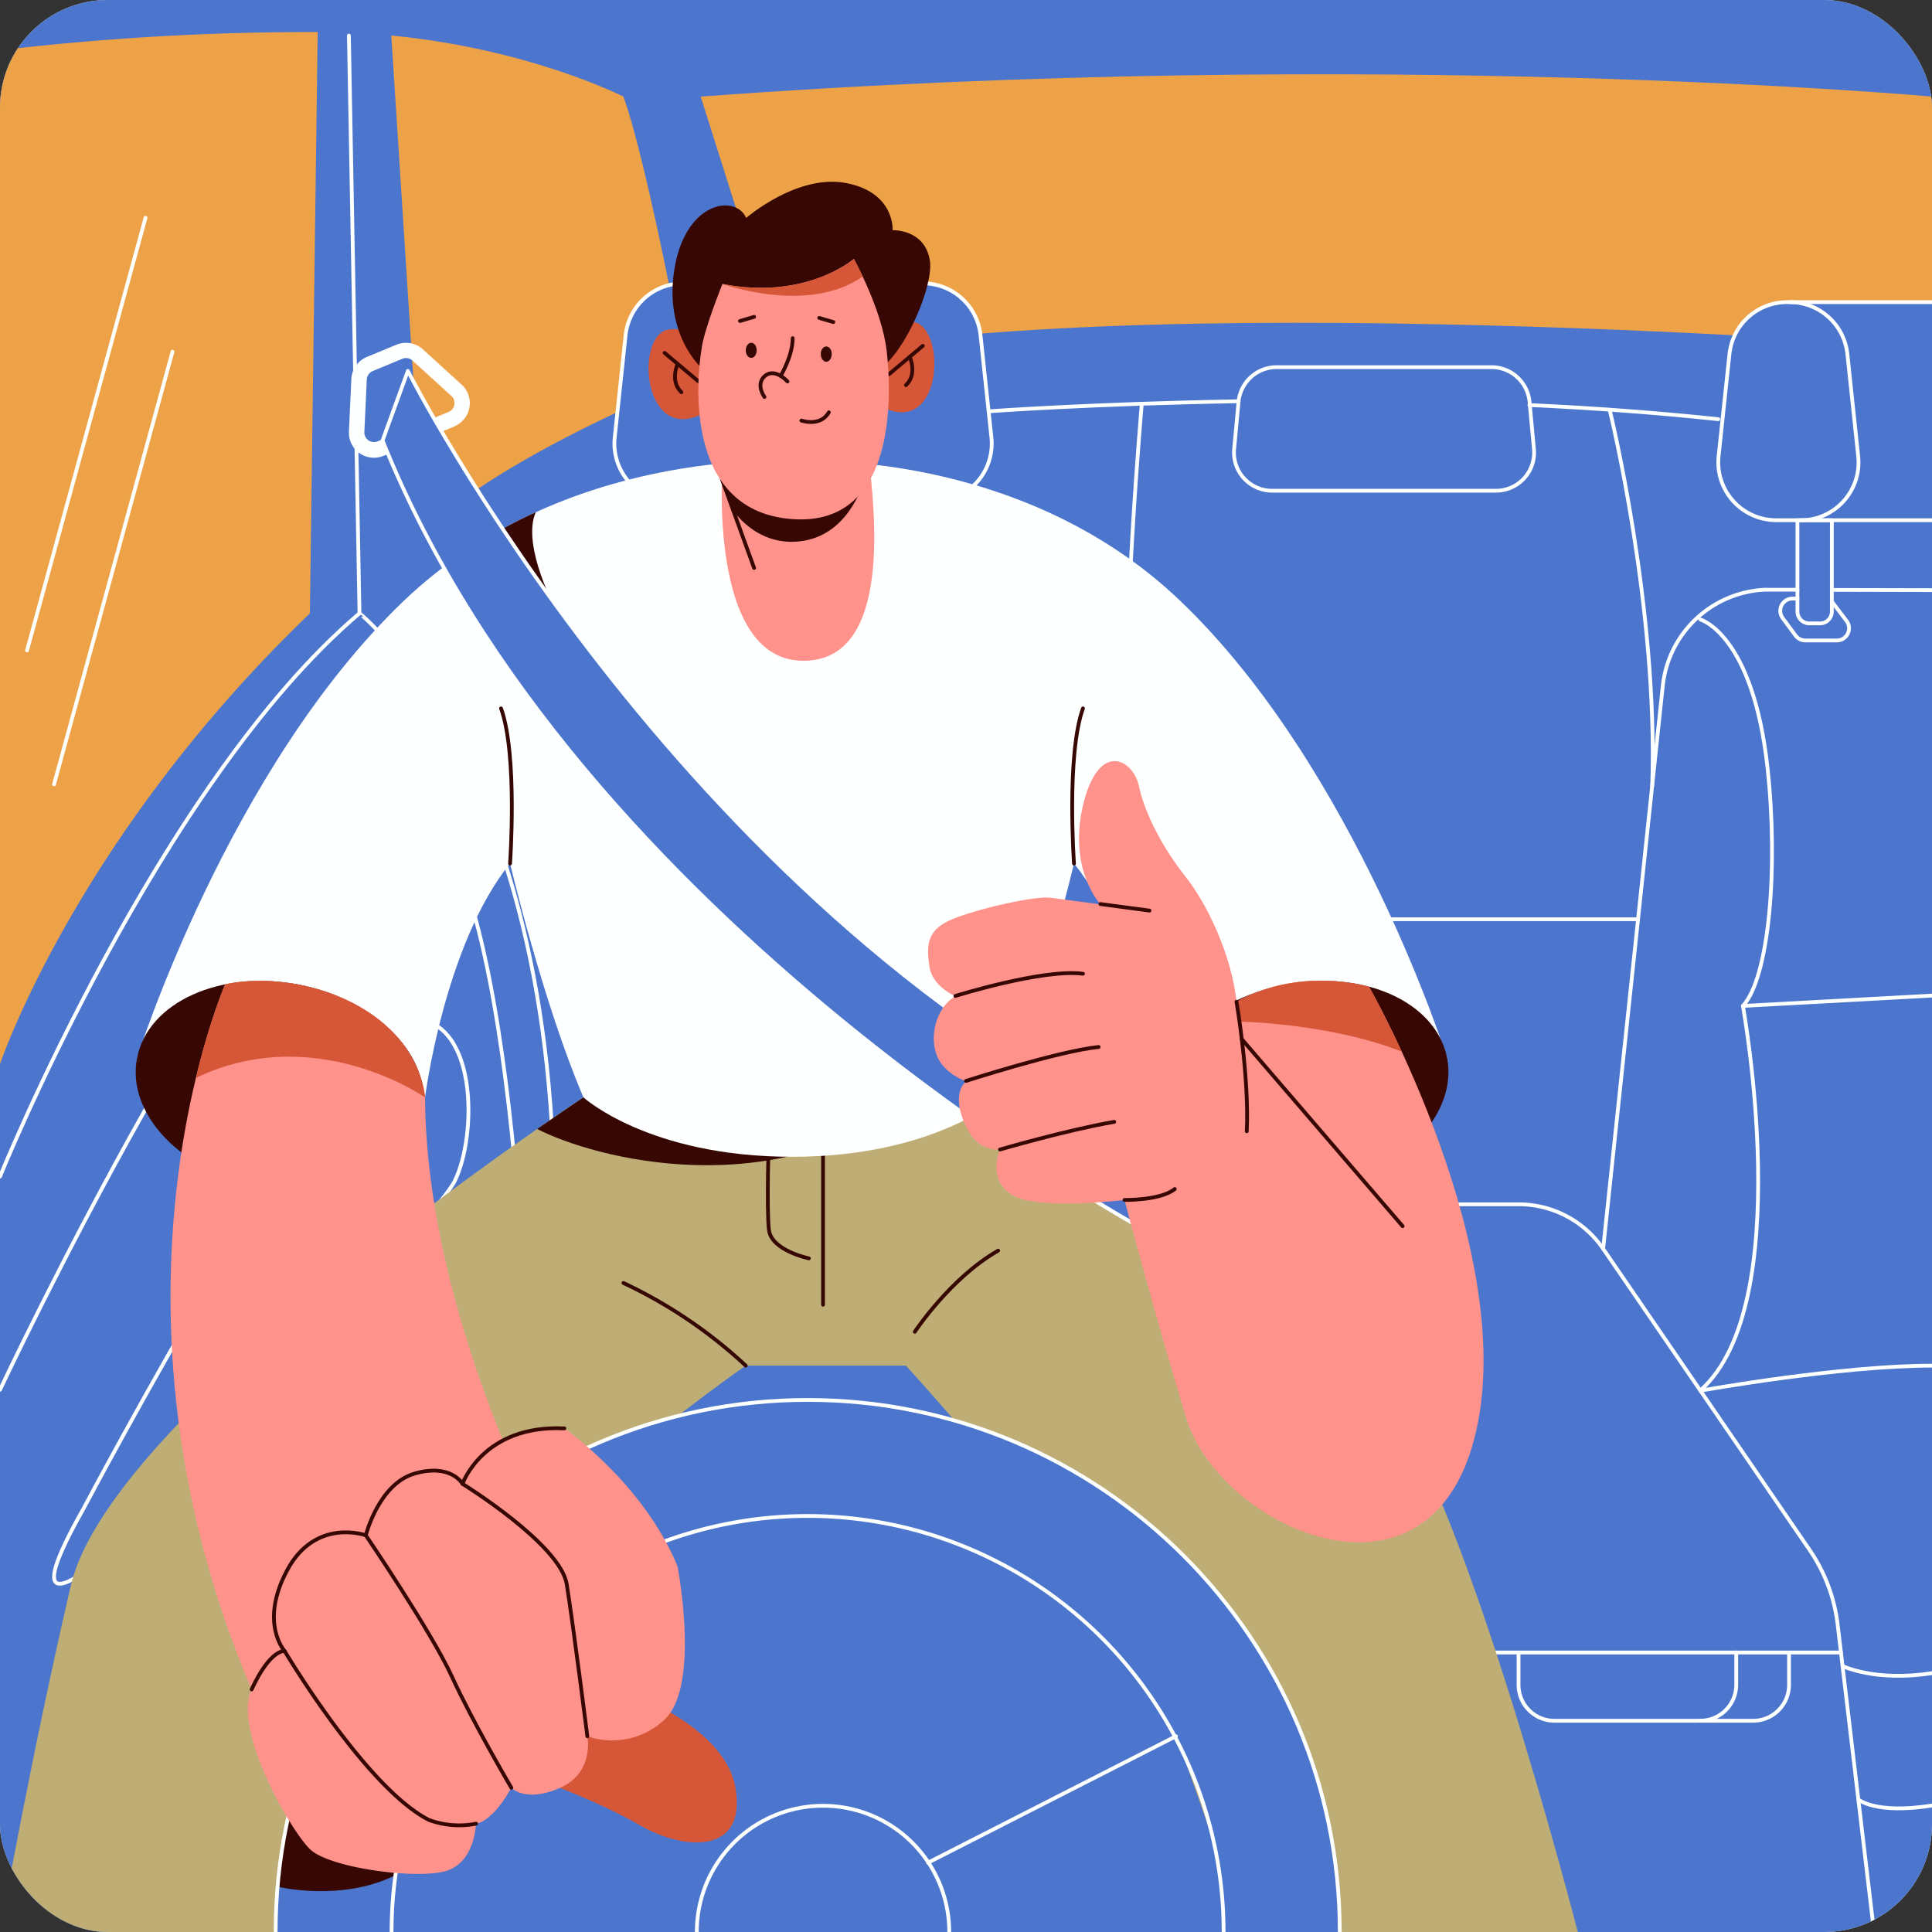 <svg xmlns="http://www.w3.org/2000/svg" xmlns:xlink="http://www.w3.org/1999/xlink" viewBox="0 0 512 512"><rect x="0" y="0" width="512" height="512" fill="#333333" stroke="none"/><defs><style>      .a {        fill: #e6e6e6;      }      .b {        clip-path: url(#a);      }      .c {        fill: #4c76cd;      }      .d {        fill: #eea247;      }      .e, .h {        fill: none;        stroke-linecap: round;        stroke-linejoin: round;      }      .e {        stroke: #feffff;      }      .f {        fill: #feffff;      }      .g {        fill: #beae76;      }      .h {        stroke: #360703;      }      .i {        fill: #360703;      }      .j {        fill: #ff928b;      }      .k {        fill: #d55737;      }    </style><clipPath id="a"><rect class="a" width="512" height="512" rx="28.55"></rect></clipPath></defs><g><rect class="a" width="512" height="512" rx="28.55"></rect><g class="b"><g><rect class="c" width="512" height="512"></rect><g><g><path class="d" d="M185.69,25.6l22.18,70.14C296.62,75.11,512,92.16,512,92.16V25.6S365.57,12.29,185.69,25.6Z"></path><path class="d" d="M112.13,140.8c22.53-21,70.14-39.76,70.14-39.76s-10.4-57-17.06-75.44c0,0-24.83-12.65-61.51-16.18Z"></path><path class="d" d="M84.19,8.5A706.15,706.15,0,0,0,0,13.31V282s20-59.77,82.12-119.45Z"></path><g><line class="e" x1="7.17" y1="172.37" x2="38.57" y2="57.71"></line><line class="e" x1="14.32" y1="207.86" x2="45.72" y2="93.2"></line></g></g><path class="f" d="M120.45,113l-18.81,7.8a6.63,6.63,0,0,1-9.17-6.44l.64-13.93a6.68,6.68,0,0,1,4.09-5.83l7.86-3.25a6.67,6.67,0,0,1,7,1.22l10.31,9.39a6.64,6.64,0,0,1-1.93,11ZM98.77,98.34a2.55,2.55,0,0,0-1.57,2.23l-.64,13.93a2.54,2.54,0,0,0,3.51,2.46l18.81-7.79a2.55,2.55,0,0,0,.74-4.23l-10.31-9.39a2.54,2.54,0,0,0-2.68-.47Z"></path><g><path class="c" d="M247.45,132.9H178.19a15.36,15.36,0,0,1-15.28-17l2.88-27.07a15.37,15.37,0,0,1,15.28-13.74h63.51a15.36,15.36,0,0,1,15.27,13.74l2.88,27.07A15.36,15.36,0,0,1,247.45,132.9Z"></path><path class="e" d="M247.45,132.9H178.19a15.36,15.36,0,0,1-15.28-17l2.88-27.07a15.37,15.37,0,0,1,15.28-13.74h63.51a15.36,15.36,0,0,1,15.27,13.74l2.88,27.07A15.36,15.36,0,0,1,247.45,132.9Z"></path></g><g><path class="e" d="M405.3,107.34c16.64.77,33.56,2,50.06,3.75"></path><path class="e" d="M262,109s27.35-2,66.24-2.66"></path><path class="e" d="M396.43,130.05H337.14A10.12,10.12,0,0,1,327.06,119l1.17-12.52a10.13,10.13,0,0,1,10.08-9.18h56.95a10.13,10.13,0,0,1,10.08,9.18L406.51,119A10.12,10.12,0,0,1,396.43,130.05Z"></path><path class="e" d="M426.67,109s12.8,52.14,11.18,99.33"></path><path class="e" d="M302.59,107s-5.12,57.9-4.09,95.79"></path><line class="e" x1="337.92" y1="243.61" x2="433.55" y2="243.61"></line></g><g><path class="e" d="M0,368.3S67.63,224.5,101.38,212.48,139.5,356,139.5,356,87,435.88,50.18,512"></path><path class="e" d="M22.19,399.7S90.37,270.68,108.5,270s18.06,30.72,12,43S-18.95,472.22,22.19,399.7Z"></path><path class="e" d="M86.53,310.78s7.85,8.2,9.21,19.46L110,312.75s5-15.79-8.63-19.37Z"></path><path class="e" d="M89.27,314.24l8.18-8.06s3.64,3.07,4.1,9.72l-7.14,8.42"></path><path class="e" d="M92.46,9.42l2.81,153.11S156,210.6,145.75,352.6"></path><path class="e" d="M0,311.81S42.1,207.67,95.27,162.53"></path></g><g><path class="e" d="M356.69,319.15h45.78a27.13,27.13,0,0,1,22.38,11.79l54.69,79.77A44.26,44.26,0,0,1,487,430.56L496.64,512"></path><line class="e" x1="386.05" y1="437.93" x2="487.87" y2="437.93"></line><path class="e" d="M402.43,437.93v8.58a9.51,9.51,0,0,0,9.51,9.51H464.6a9.51,9.51,0,0,0,9.51-9.51v-8.58"></path><path class="e" d="M450.61,456a9.51,9.51,0,0,0,9.51-9.51v-8.58"></path></g><g><line class="e" x1="485.46" y1="156.33" x2="512" y2="156.39"></line><path class="e" d="M424.85,330.94l15.82-149.35a28.53,28.53,0,0,1,27.09-25.31l8.58,0"></path><path class="e" d="M450.6,164.18s13.95,3.76,17.83,39.45c2.89,26.71.36,55.44-6.54,62.95,0,0,14.45,79.19-11.29,101.91"></path><line class="e" x1="461.89" y1="266.58" x2="512" y2="263.84"></line><path class="e" d="M485.46,159.42l3.92,5.15a3.24,3.24,0,0,1-2.6,5.16h-8.34a3.24,3.24,0,0,1-2.61-1.32l-3.41-4.62a3.24,3.24,0,0,1,2.6-5.16h1.32"></path><path class="e" d="M450.6,368.55s36.82-6.64,61.4-6.64"></path><g><g><path class="c" d="M512,137.86H470.72a15.36,15.36,0,0,1-15.27-17l2.88-27.07A15.36,15.36,0,0,1,473.6,80.07H512"></path><path class="e" d="M512,137.86H470.72a15.36,15.36,0,0,1-15.27-17l2.88-27.07A15.36,15.36,0,0,1,473.6,80.07H512"></path></g><path class="e" d="M474.29,80.07a15.37,15.37,0,0,1,15.28,13.74l2.87,27.07a15.35,15.35,0,0,1-15.27,17"></path><path class="e" d="M476.34,137.86h9.12a0,0,0,0,1,0,0v24.21a3.13,3.13,0,0,1-3.13,3.13h-2.86a3.13,3.13,0,0,1-3.13-3.13V137.86A0,0,0,0,1,476.34,137.86Z"></path></g><path class="e" d="M488.3,441.51s8.68,4.27,23.7,1.88"></path><path class="e" d="M492.48,476.87s4.5,4,19.52,1.61"></path></g></g><g><g><path class="g" d="M154.62,290.82S29.7,373.08,18.77,420.18,0,512,0,512H103.42s5.47-65,29.36-93.41,64.85-56.68,64.85-56.68h42.45s58.59,63.73,71.56,98.21S328.7,512,328.7,512h89.43s-29.57-115.07-50.51-141c-25.95-32.09-102.46-80.21-102.46-80.21Z"></path><path class="h" d="M197.63,361.91A126.28,126.28,0,0,0,165.21,340"></path><path class="h" d="M242.43,352.94s9.47-14.34,22.1-21.51"></path><line class="h" x1="218.11" y1="299.81" x2="218.11" y2="345.77"></line><path class="h" d="M214.36,333.48s-9.9-2.05-10.58-7.51,0-26.16,0-26.16"></path><path class="i" d="M142.35,299.19c15,7.72,62.74,20.55,100.08-8.37H154.62S150,293.9,142.35,299.19Z"></path></g><g><path class="f" d="M312.78,159.23c-42.6-40.73-101.47-37-101.47-37h-2.83s-58.87-3.7-101.47,37C60.42,203.78,36.32,280.36,36.32,280.36l76.32,10.46s5.12-40.45,22.53-62c0,0,8.7,36.87,19.45,62,0,0,17.25,15.74,55.27,15.74,37.73,0,55.27-15.74,55.27-15.74,10.75-25.09,19.46-62,19.46-62,17.4,21.51,22.52,62,22.52,62l76.33-10.46S359.37,203.78,312.78,159.23Z"></path><path class="i" d="M133.25,140.11l12.5,18.12s-7.25-14.62-3.77-22.49C139.08,137.06,136.16,138.52,133.25,140.11Z"></path><path class="h" d="M284.62,228.86S282.57,200,287,187.73"></path><ellipse class="i" cx="345.65" cy="287.75" rx="38.54" ry="27.31" transform="translate(-48.77 71.64) rotate(-11.06)"></ellipse><path class="h" d="M135.17,228.86s2.05-28.84-2.39-41.13"></path><ellipse class="i" cx="74.14" cy="287.75" rx="27.31" ry="38.53" transform="translate(-222.49 305.32) rotate(-78.94)"></ellipse></g><g><path class="j" d="M191.49,123.22s-4,51.2,20.88,51.88,19-42,18-52.9Z"></path><path class="i" d="M230.4,122.2l-38.91,1s-.11,1.42-.18,3.77l2.66,7.8s5.88,9.76,17.51,8.74C227.45,142.12,230.4,122.2,230.4,122.2Z"></path><line class="h" x1="191.31" y1="126.99" x2="199.85" y2="150.53"></line></g><g><path class="k" d="M186.37,96.09s-1.31-10.24-9.39-8.71c-8.76,1.67-6.65,30.55,9.39,22.19Z"></path><path class="k" d="M233.42,94.21s1.65-11.5,9.39-8.71c8.07,2.92,6.65,30.55-9.39,22.19Z"></path><path class="i" d="M186,97.58s-10.49-9.06-7.11-27.2c3.2-17.2,16.18-18.85,18.85-12.62,0,0,13.51-11.74,26.49-9.25S236.56,61,236.56,61s8.64-.33,9.88,8.18c1.07,7.29-8.35,28.44-15.82,29.69Z"></path><line class="h" x1="176.13" y1="93.53" x2="185.06" y2="101.04"></line><path class="h" d="M179.58,96.43s-2.11,4.61,1,7.51"></path><line class="h" x1="244.55" y1="91.65" x2="235.61" y2="99.16"></line><path class="h" d="M241.09,94.55s2.11,4.61-1,7.51"></path><path class="j" d="M185.86,92.93s-7.42,41.34,23,44.54c29.18,3.07,27.39-33.53,26.11-44.54s-8.71-24.32-8.71-24.32-12.54,11-34.81,6.65C191.49,75.26,186.38,87.59,185.86,92.93Z"></path><path class="k" d="M228.65,73.26c-1.34-2.84-2.35-4.65-2.35-4.65s-12.54,11-34.81,6.65C191.49,75.26,214.13,83.48,228.65,73.26Z"></path><path class="h" d="M212.37,111.45s5.06,1.77,7.28-2.19"></path><path class="h" d="M202.59,105.21s-2.39-3.25,0-5.47c1.79-1.66,4.22-.63,6.1,1.35"></path><path class="h" d="M206.88,99.62s3.19-5.28,3.19-10"></path><path class="i" d="M200.53,92.84c0,1.13-.65,2-1.45,2s-1.45-.92-1.45-2,.65-2,1.45-2S200.53,91.71,200.53,92.84Z"></path><path class="i" d="M220.42,93.82c0,1.13-.65,2.05-1.45,2.05s-1.46-.92-1.46-2.05.65-2,1.46-2S220.42,92.69,220.42,93.82Z"></path><line class="h" x1="196.1" y1="85.07" x2="199.85" y2="83.97"></line><line class="h" x1="220.84" y1="85.35" x2="217.09" y2="84.25"></line></g><g><path class="c" d="M355,512H324.27a110.25,110.25,0,0,0-220.5,0H73.05c0-77.73,63.23-141,141-141S355,434.27,355,512Z"></path><path class="i" d="M73.56,500s17,4.11,31.24-3.07c0,0,3.64-24,12.38-37.57L87.84,449.17S74.92,473.87,73.56,500Z"></path><path class="e" d="M324.27,512a110.25,110.25,0,0,0-220.5,0"></path><path class="e" d="M73.05,512c0-77.73,63.23-141,141-141s141,63.24,141,141"></path><path class="e" d="M184.66,512a33.45,33.45,0,1,1,66.9,0"></path><line class="e" x1="245.93" y1="493.63" x2="311.64" y2="460.12"></line></g><g><path class="c" d="M108.09,98.3S179.2,239.16,304.64,299.81v26.85S152.58,244.74,101.38,116.74Z"></path><path class="e" d="M108.09,98.3S179.2,239.16,304.64,299.81v26.85S152.58,244.74,101.38,116.74Z"></path></g><g><path class="j" d="M59.68,260.86s-40.77,92.42,14.46,203l71.61-55.29S113,349.18,112.64,290.82c0,0-.77-18.26-24.32-27.31C72.19,257.54,59.68,260.86,59.68,260.86Z"></path><path class="k" d="M88.32,263.51c-16.13-6-28.64-2.65-28.64-2.65s-4,9-7.76,24.79c31.68-15.17,60.72,5.17,60.72,5.17S111.87,272.56,88.32,263.51Z"></path><path class="k" d="M142,471.38s16,5.62,27.65,12.37,28.33,7.77,25.26-10-33.45-27.31-33.45-27.31S147.46,458.07,142,471.38Z"></path><path class="j" d="M122.54,393.22s5.46-15.71,27-14.68c0,0,20.83,14.33,30,36.52,0,0,6.15,31.75-3.41,40.62a20.17,20.17,0,0,1-20.48,4.44s2,9.55-7.17,13.65-13,0-13,0-4.36,8.53-9.35,9.56c0,0-.21,10.58-8.4,12.63s-30.34-1-35.48-5.81-20.59-31.61-15.6-42.43,8.75-10.17,8.75-10.17-6.82-7.47.69-21.46,20.82-9.22,20.82-9.22,3.41-13.65,13-16.38S122.54,393.22,122.54,393.22Z"></path><path class="h" d="M66.68,447.72c5-10.81,8.75-10.17,8.75-10.17s-6.82-7.47.69-21.46,20.82-9.22,20.82-9.22,3.41-13.65,13-16.38,12.63,2.73,12.63,2.73,5.46-15.71,27-14.68"></path><path class="h" d="M122.54,393.22s25.94,16,27.65,26.62,5.46,40.28,5.46,40.28"></path><path class="h" d="M96.94,406.87s17.41,25.6,22.87,37.55,15.7,29.35,15.7,29.35"></path><path class="h" d="M75.43,437.55s21.51,36.22,38.23,44.75a23.21,23.21,0,0,0,12.5,1"></path></g><g><path class="j" d="M362.82,261.5s40.64,71.3,27.84,119.94-67.59,23-76.29-5.63S298,318,298,318s-22.78,2.82-29.69-1.28-3.33-12-3.33-12-4.75.25-7.42-3.58-5.38-11-1.54-14.6c0,0-5.63-1.79-7.68-6.65s-.51-12.8,4.86-15.87c0,0-6.14-2.56-6.91-7.94s-.77-9.47,5.63-12.29,22.42-6.43,26.37-5.89,13.35,1.76,13.35,1.76-8.68-9.18-4.61-26.33,13.28-12.2,14.81-4.95,6.4,16.47,12.29,23.89,12.29,21,13.57,33.28C327.68,265.47,341.9,256.24,362.82,261.5Z"></path><path class="k" d="M371.47,278.68c-4.88-10.56-8.65-17.18-8.65-17.18-20.92-5.26-35.14,4-35.14,4l.8,5.24S352.14,271.1,371.47,278.68Z"></path><path class="h" d="M327.68,265.47s3.41,19.77,2.73,34.34"></path><line class="h" x1="329.09" y1="275.39" x2="371.71" y2="324.95"></line><path class="h" d="M298,318s9.56.17,13.32-2.9"></path><path class="h" d="M265,304.64s17.72-5.18,30.29-7.34"></path><path class="h" d="M256,286.46s24.58-7.93,35.16-9"></path><path class="h" d="M253.18,263.94s23.19-7.26,33.83-5.89"></path><line class="h" x1="291.62" y1="239.58" x2="304.64" y2="241.32"></line></g></g></g></g></g></svg>